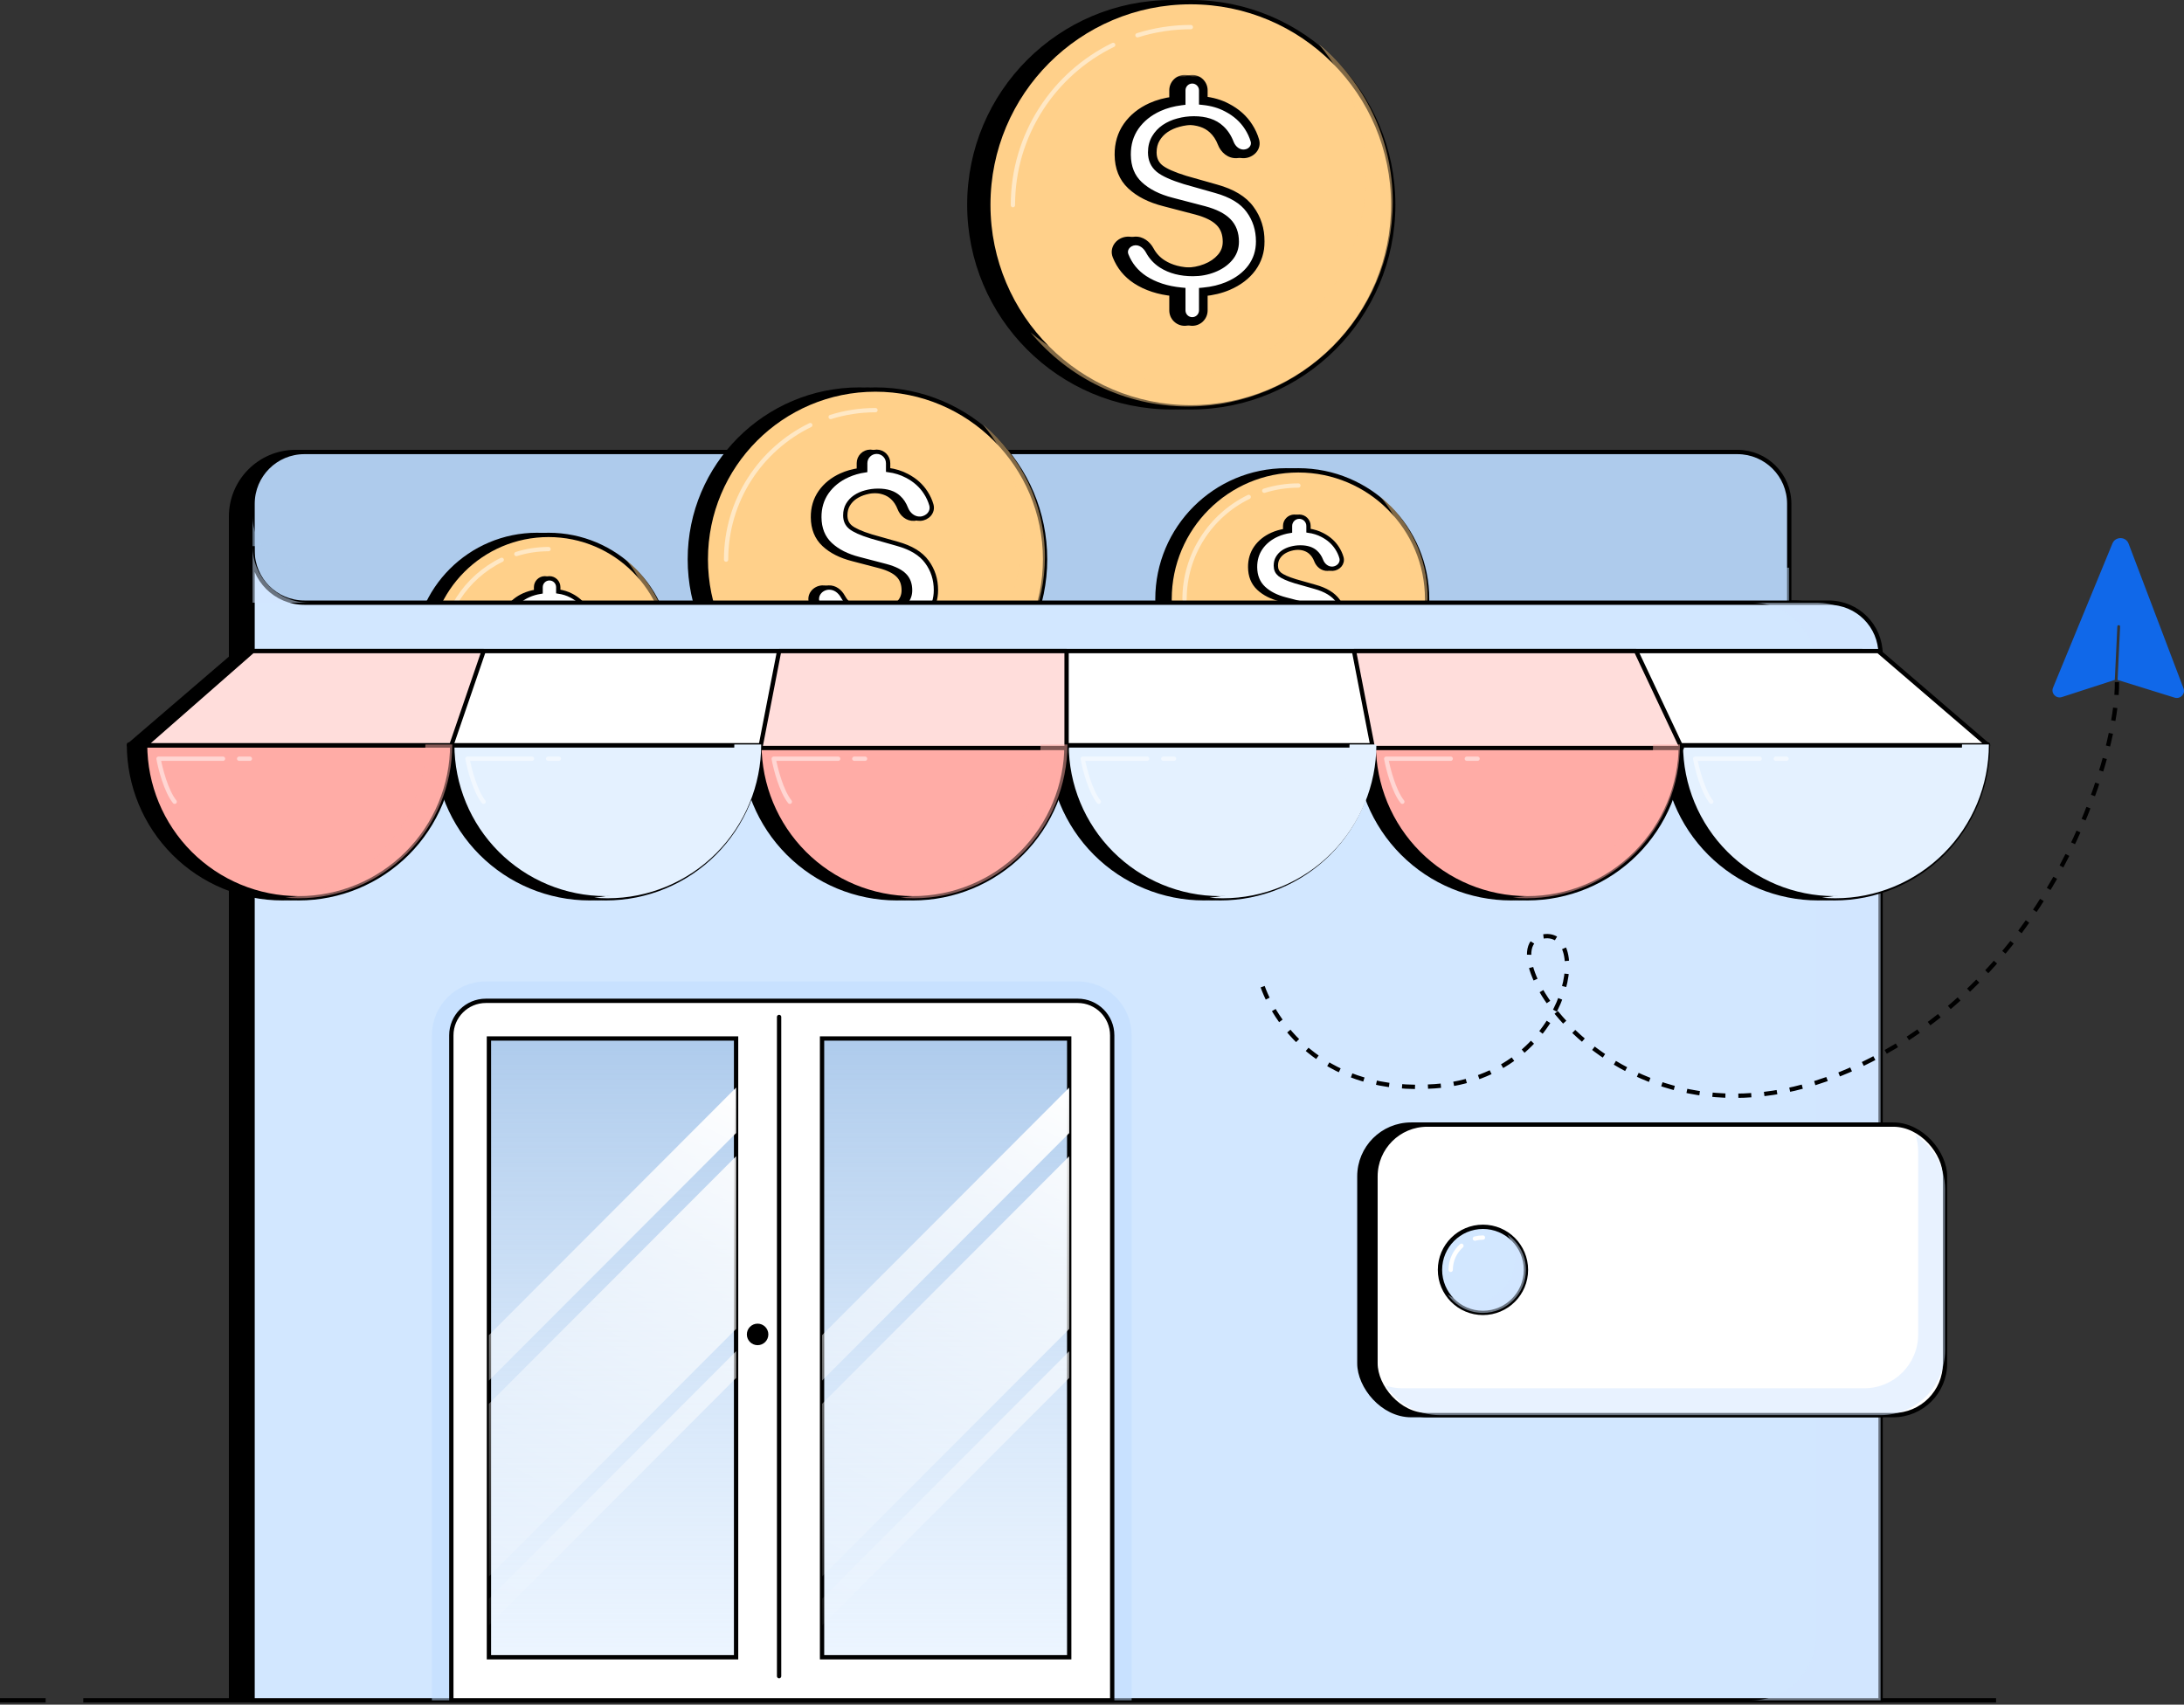 <?xml version="1.0" encoding="UTF-8"?>
<svg xmlns="http://www.w3.org/2000/svg" width="506" height="395" viewBox="0 0 506 395" fill="none">
  <rect x="0" y="0" width="506" height="395" fill="#333333" stroke="none"/>
  <path d="M409.553 119.7V139.649H415.777C424.027 139.649 430.715 146.348 430.715 154.611V379.037C430.715 387.3 424.027 393.999 415.777 393.999H68.466C60.216 393.999 53.528 393.999 53.528 393.999V119.7C53.528 111.437 60.216 104.738 68.466 104.738H394.614C402.865 104.738 409.553 111.437 409.553 119.7Z" fill="black"></path>
  <path d="M415.777 393.999C424.027 393.999 430.715 387.3 430.715 379.037V154.611C430.715 146.348 424.027 139.649 415.777 139.649H409.553V119.7C409.553 111.437 402.865 104.738 394.614 104.738H68.466C60.216 104.738 53.528 111.437 53.528 119.7V393.999M415.777 393.999H68.466C60.216 393.999 53.528 393.999 53.528 393.999M415.777 393.999H462.458M53.528 393.999H19.295M10.581 393.999H0" stroke="black"></path>
  <path d="M58.516 357.84V357.45C58.516 350.823 63.888 345.45 70.516 345.45H402.54C409.167 345.45 414.54 340.078 414.54 333.45V116.737C414.54 110.109 409.167 104.737 402.54 104.737H70.516C63.888 104.737 58.516 110.109 58.516 116.737V357.84Z" fill="#AECBEC" stroke="black"></path>
  <g style="mix-blend-mode:multiply" opacity="0.5">
    <path fill-rule="evenodd" clip-rule="evenodd" d="M70.5 345.452C63.873 345.452 58.5 350.825 58.5 357.452V119.547C58.5 126.174 63.873 131.547 70.5 131.547H414.524V333.452C414.524 340.08 409.152 345.452 402.524 345.452H70.5Z" fill="#AECBEC"></path>
  </g>
  <path d="M238.428 129.598C238.428 151.321 220.832 168.931 199.126 168.931C177.421 168.931 159.824 151.321 159.824 129.598C159.824 107.875 177.421 90.266 199.126 90.266C220.832 90.266 238.428 107.875 238.428 129.598Z" fill="black" stroke="black"></path>
  <path d="M242.127 129.598C242.127 151.321 224.531 168.931 202.825 168.931C181.12 168.931 163.523 151.321 163.523 129.598C163.523 107.875 181.12 90.266 202.825 90.266C224.531 90.266 242.127 107.875 242.127 129.598Z" fill="#FFD08A" stroke="black"></path>
  <g style="mix-blend-mode:multiply">
    <path d="M197.112 163.66C219.094 163.66 236.914 145.826 236.914 123.827C236.914 114.164 233.476 105.304 227.756 98.406C236.518 105.713 242.094 116.716 242.094 129.022C242.094 151.021 224.274 168.854 202.292 168.854C189.966 168.854 178.949 163.247 171.648 154.443C178.55 160.198 187.427 163.66 197.112 163.66Z" fill="#FFD08A" fill-opacity="0.5"></path>
  </g>
  <path d="M168.223 129.676C168.223 115.966 176.182 104.116 187.729 98.503M202.833 95.039C199.216 95.039 195.728 95.594 192.45 96.625" stroke="white" stroke-opacity="0.5" stroke-linecap="round" stroke-linejoin="round"></path>
  <path d="M194.916 110.14L194.915 110.141C192.878 111.064 191.26 112.36 190.079 114.036L190.079 114.036L190.077 114.039C188.905 115.726 188.333 117.676 188.35 119.87C188.368 122.47 189.208 124.59 190.901 126.176C192.556 127.726 194.779 128.841 197.54 129.545C197.54 129.545 197.541 129.545 197.541 129.545L203.806 131.181C203.806 131.181 203.807 131.181 203.807 131.181C205.832 131.725 207.236 132.449 208.087 133.315L208.087 133.315L208.09 133.319C208.936 134.165 209.379 135.306 209.379 136.794C209.379 137.867 209.035 138.782 208.346 139.561L208.342 139.565C207.647 140.368 206.72 141.005 205.541 141.467L205.539 141.468C204.376 141.93 203.121 142.163 201.77 142.163C199.492 142.163 197.609 141.668 196.095 140.705C195.118 140.084 194.355 139.264 193.802 138.238C193.164 137.056 191.953 136.056 190.474 136.148C189.581 136.203 188.788 136.642 188.298 137.292C187.802 137.949 187.616 138.826 187.963 139.702C188.768 141.739 190.101 143.372 191.95 144.592L191.953 144.594C193.93 145.878 196.278 146.671 198.981 146.986V150.154C198.981 151.62 200.168 152.81 201.635 152.81C203.101 152.81 204.288 151.62 204.288 150.154V147.006C205.934 146.816 207.444 146.43 208.816 145.844L208.818 145.843C210.866 144.958 212.478 143.74 213.63 142.179L213.632 142.177C214.789 140.593 215.365 138.776 215.365 136.744C215.365 134.277 214.672 132.089 213.279 130.202C211.88 128.265 209.563 126.883 206.413 126.01C206.412 126.01 206.412 126.009 206.411 126.009L200.375 124.299C197.988 123.564 196.409 122.84 195.566 122.151C194.768 121.483 194.362 120.588 194.362 119.413C194.362 118.464 194.571 117.656 194.973 116.97C195.388 116.263 195.941 115.671 196.637 115.191C197.359 114.704 198.171 114.341 199.076 114.102L199.076 114.102L199.082 114.101C200.011 113.845 200.974 113.716 201.971 113.716C204.087 113.716 205.654 114.256 206.743 115.27L206.743 115.27L206.748 115.274C207.456 115.915 208.019 116.758 208.428 117.819C208.944 119.161 210.194 120.278 211.752 120.195C213.358 120.11 214.801 118.691 214.3 116.969C214.017 115.993 213.589 115.064 213.02 114.181C211.978 112.538 210.507 111.231 208.626 110.254C207.338 109.569 205.89 109.122 204.288 108.908V107.336C204.288 105.87 203.101 104.68 201.635 104.68C200.168 104.68 198.981 105.87 198.981 107.336V108.974C197.518 109.192 196.162 109.58 194.916 110.14Z" fill="black" stroke="black"></path>
  <path d="M196.393 110.14L196.391 110.141C194.355 111.064 192.737 112.36 191.555 114.036L191.555 114.036L191.553 114.039C190.381 115.726 189.81 117.676 189.827 119.87C189.845 122.47 190.684 124.59 192.378 126.176C194.032 127.726 196.255 128.841 199.016 129.545C199.017 129.545 199.017 129.545 199.018 129.545L205.282 131.181C205.283 131.181 205.283 131.181 205.284 131.181C207.308 131.725 208.712 132.449 209.563 133.315L209.563 133.315L209.566 133.319C210.413 134.165 210.855 135.306 210.855 136.794C210.855 137.867 210.512 138.782 209.822 139.561L209.819 139.565C209.124 140.368 208.196 141.005 207.018 141.467L207.015 141.468C205.853 141.93 204.598 142.163 203.246 142.163C200.969 142.163 199.086 141.668 197.571 140.705C196.594 140.084 195.832 139.264 195.278 138.238C194.641 137.056 193.43 136.056 191.95 136.148C191.058 136.203 190.265 136.642 189.774 137.292C189.279 137.949 189.093 138.826 189.439 139.702C190.245 141.739 191.578 143.372 193.426 144.592L193.429 144.594C195.407 145.878 197.754 146.671 200.458 146.986V150.154C200.458 151.62 201.645 152.81 203.111 152.81C204.577 152.81 205.764 151.62 205.764 150.154V147.006C207.41 146.816 208.921 146.43 210.293 145.844L210.295 145.843C212.342 144.958 213.955 143.74 215.107 142.179L215.109 142.177C216.265 140.593 216.842 138.776 216.842 136.744C216.842 134.277 216.149 132.089 214.756 130.202C213.357 128.265 211.04 126.883 207.889 126.01C207.889 126.01 207.888 126.009 207.888 126.009L201.852 124.299C199.464 123.564 197.885 122.84 197.042 122.151C196.245 121.483 195.839 120.588 195.839 119.413C195.839 118.464 196.048 117.656 196.45 116.97C196.865 116.263 197.418 115.671 198.113 115.191C198.836 114.704 199.648 114.341 200.553 114.102L200.553 114.102L200.559 114.101C201.488 113.845 202.45 113.716 203.448 113.716C205.564 113.716 207.13 114.256 208.219 115.27L208.219 115.27L208.225 115.274C208.933 115.915 209.496 116.758 209.904 117.819C210.421 119.161 211.671 120.278 213.228 120.195C214.835 120.11 216.278 118.691 215.777 116.969C215.493 115.993 215.066 115.064 214.496 114.181C213.454 112.538 211.984 111.231 210.102 110.254C208.815 109.569 207.367 109.122 205.764 108.908V107.336C205.764 105.87 204.577 104.68 203.111 104.68C201.645 104.68 200.458 105.87 200.458 107.336V108.974C198.995 109.192 197.639 109.58 196.393 110.14Z" fill="white" stroke="black"></path>
  <path d="M152.518 152.06C152.518 167.586 139.942 180.172 124.429 180.172C108.916 180.172 96.34 167.586 96.34 152.06C96.34 136.535 108.916 123.949 124.429 123.949C139.942 123.949 152.518 136.535 152.518 152.06Z" fill="black" stroke="black"></path>
  <path d="M155.179 152.06C155.179 167.586 142.602 180.172 127.089 180.172C111.576 180.172 99 167.586 99 152.06C99 136.535 111.576 123.949 127.089 123.949C142.602 123.949 155.179 136.535 155.179 152.06Z" fill="#FFD08A" stroke="black"></path>
  <g style="mix-blend-mode:multiply">
    <path d="M122.99 176.527C138.779 176.527 151.579 163.717 151.579 147.916C151.579 140.975 149.109 134.611 145.001 129.656C151.294 134.905 155.3 142.808 155.3 151.647C155.3 167.449 142.5 180.258 126.71 180.258C117.857 180.258 109.943 176.231 104.699 169.907C109.656 174.04 116.033 176.527 122.99 176.527Z" fill="#FFD08A" fill-opacity="0.5"></path>
  </g>
  <path d="M102.23 152.118C102.23 142.27 107.948 133.758 116.241 129.726M127.091 127.238C124.492 127.238 121.987 127.637 119.633 128.377" stroke="white" stroke-opacity="0.5" stroke-linecap="round" stroke-linejoin="round"></path>
  <path d="M121.582 143.048C121.869 142.559 122.251 142.148 122.734 141.815C123.239 141.475 123.808 141.22 124.443 141.053L124.443 141.053L124.449 141.052C125.104 140.871 125.783 140.78 126.487 140.78C127.983 140.78 129.07 141.162 129.818 141.858L129.818 141.858L129.823 141.863C130.314 142.306 130.706 142.892 130.993 143.637C131.379 144.64 132.323 145.498 133.52 145.434C134.737 145.369 135.87 144.285 135.478 142.937C135.27 142.222 134.957 141.542 134.542 140.897C133.778 139.695 132.703 138.74 131.332 138.028C130.424 137.545 129.409 137.225 128.292 137.064V136.057C128.292 134.926 127.376 134.008 126.245 134.008C125.114 134.008 124.198 134.926 124.198 136.057V137.112C123.181 137.274 122.235 137.55 121.362 137.942L121.36 137.943C119.877 138.615 118.694 139.562 117.829 140.788L117.829 140.788L117.827 140.791C116.968 142.029 116.55 143.458 116.562 145.061C116.575 146.96 117.19 148.523 118.439 149.692C119.649 150.825 121.269 151.636 123.269 152.145C123.269 152.145 123.27 152.146 123.27 152.146L127.768 153.32C127.769 153.32 127.769 153.321 127.77 153.321C129.212 153.708 130.193 154.22 130.779 154.816L130.782 154.819C131.359 155.396 131.667 156.177 131.667 157.216C131.667 157.953 131.432 158.577 130.96 159.11L130.96 159.11L130.956 159.114C130.475 159.671 129.828 160.117 129 160.442L128.997 160.443C128.18 160.767 127.296 160.932 126.342 160.932C124.727 160.932 123.402 160.58 122.341 159.906C121.66 159.473 121.129 158.902 120.743 158.186C120.269 157.308 119.355 156.541 118.22 156.611C117.538 156.653 116.93 156.989 116.553 157.489C116.17 157.996 116.025 158.678 116.294 159.357C116.883 160.847 117.859 162.043 119.211 162.935L119.214 162.937C120.625 163.853 122.291 164.424 124.198 164.662V166.812C124.198 167.943 125.114 168.861 126.245 168.861C127.376 168.861 128.292 167.943 128.292 166.812V164.676C129.438 164.533 130.494 164.258 131.459 163.846L131.461 163.845C132.95 163.201 134.13 162.312 134.975 161.168L134.976 161.166C135.826 160.003 136.248 158.668 136.248 157.18C136.248 155.38 135.742 153.779 134.723 152.398C133.693 150.972 131.995 149.967 129.715 149.334C129.715 149.334 129.714 149.334 129.714 149.334L125.38 148.106C123.67 147.579 122.559 147.066 121.976 146.59C121.438 146.139 121.162 145.538 121.162 144.731C121.162 144.071 121.307 143.516 121.582 143.048Z" fill="black" stroke="black"></path>
  <path d="M122.632 143.048C122.92 142.559 123.302 142.148 123.785 141.815C124.29 141.475 124.858 141.22 125.494 141.053L125.494 141.053L125.5 141.052C126.155 140.871 126.833 140.78 127.538 140.78C129.034 140.78 130.12 141.162 130.869 141.858L130.869 141.858L130.874 141.863C131.364 142.306 131.757 142.892 132.044 143.637C132.43 144.64 133.374 145.498 134.57 145.434C135.788 145.369 136.921 144.285 136.529 142.937C136.321 142.222 136.008 141.542 135.592 140.897C134.829 139.695 133.754 138.74 132.383 138.028C131.475 137.545 130.459 137.225 129.342 137.064V136.057C129.342 134.926 128.427 134.008 127.296 134.008C126.165 134.008 125.249 134.926 125.249 136.057V137.112C124.232 137.274 123.286 137.55 122.412 137.942L122.411 137.943C120.928 138.615 119.745 139.562 118.88 140.788L118.88 140.788L118.878 140.791C118.019 142.029 117.6 143.458 117.613 145.061C117.626 146.96 118.241 148.523 119.49 149.692C120.7 150.825 122.32 151.636 124.319 152.145C124.32 152.145 124.32 152.146 124.321 152.146L128.819 153.32C128.819 153.32 128.82 153.321 128.821 153.321C130.263 153.708 131.244 154.22 131.83 154.816L131.833 154.819C132.41 155.396 132.717 156.177 132.717 157.216C132.717 157.953 132.483 158.577 132.011 159.11L132.011 159.11L132.007 159.114C131.525 159.671 130.879 160.117 130.05 160.442L130.048 160.443C129.231 160.767 128.347 160.932 127.393 160.932C125.778 160.932 124.453 160.58 123.392 159.906C122.711 159.473 122.18 158.902 121.794 158.186C121.32 157.308 120.406 156.541 119.27 156.611C118.589 156.653 117.981 156.989 117.604 157.489C117.221 157.996 117.076 158.678 117.345 159.357C117.934 160.847 118.91 162.043 120.262 162.935L120.265 162.937C121.676 163.853 123.342 164.424 125.249 164.662V166.812C125.249 167.943 126.165 168.861 127.296 168.861C128.427 168.861 129.342 167.943 129.342 166.812V164.676C130.488 164.533 131.545 164.258 132.51 163.846L132.511 163.845C134.001 163.201 135.181 162.312 136.026 161.168L136.027 161.166C136.876 160.003 137.299 158.668 137.299 157.18C137.299 155.38 136.793 153.779 135.774 152.398C134.743 150.972 133.046 149.967 130.766 149.334C130.765 149.334 130.765 149.334 130.764 149.334L126.431 148.106C124.72 147.579 123.609 147.066 123.026 146.59C122.489 146.139 122.213 145.538 122.213 144.731C122.213 144.071 122.358 143.516 122.632 143.048Z" fill="white" stroke="black"></path>
  <path d="M318.394 47.444C318.394 73.371 297.392 94.388 271.486 94.388C245.58 94.388 224.578 73.371 224.578 47.444C224.578 21.517 245.58 0.5 271.486 0.5C297.392 0.5 318.394 21.517 318.394 47.444Z" fill="black" stroke="black"></path>
  <path d="M322.792 47.444C322.792 73.371 301.791 94.388 275.884 94.388C249.978 94.388 228.977 73.371 228.977 47.444C228.977 21.517 249.978 0.5 275.884 0.5C301.791 0.5 322.792 21.517 322.792 47.444Z" fill="#FFD08A" stroke="black"></path>
  <g style="mix-blend-mode:multiply">
    <path d="M269.099 88.004C295.282 88.004 316.507 66.763 316.507 40.56C316.507 29.05 312.411 18.497 305.599 10.281C316.035 18.984 322.677 32.089 322.677 46.747C322.677 72.95 301.452 94.191 275.269 94.191C260.588 94.191 247.465 87.513 238.77 77.026C246.989 83.88 257.563 88.004 269.099 88.004Z" fill="#FFD08A" fill-opacity="0.5"></path>
  </g>
  <path d="M234.676 47.537C234.676 31.207 244.156 17.093 257.909 10.407M275.9 6.281C271.591 6.281 267.437 6.943 263.533 8.17" stroke="white" stroke-opacity="0.5" stroke-linecap="round" stroke-linejoin="round"></path>
  <mask id="path-21-outside-1_4727_4552" maskUnits="userSpaceOnUse" x="256.57" y="17.359" width="35" height="59" fill="black">
    <rect fill="white" x="256.57" y="17.359" width="35" height="59"></rect>
    <path d="M277.035 20.928C277.035 19.509 275.887 18.359 274.471 18.359C273.054 18.359 271.906 19.509 271.906 20.928V23.398C270.015 23.634 268.284 24.105 266.713 24.811C264.373 25.871 262.533 27.351 261.193 29.251C259.874 31.152 259.224 33.352 259.244 35.852C259.264 38.813 260.213 41.173 262.093 42.933C263.973 44.693 266.523 45.984 269.742 46.804L277.211 48.754C279.671 49.414 281.461 50.314 282.581 51.454C283.72 52.594 284.29 54.115 284.29 56.015C284.29 57.435 283.83 58.665 282.911 59.705C282.011 60.746 280.821 61.556 279.341 62.136C277.881 62.716 276.311 63.006 274.632 63.006C271.832 63.006 269.472 62.396 267.553 61.176C266.303 60.381 265.324 59.329 264.617 58.017C263.925 56.735 262.666 55.75 261.214 55.84C259.429 55.95 258.082 57.595 258.74 59.26C259.654 61.57 261.162 63.419 263.263 64.806C265.655 66.359 268.536 67.296 271.906 67.619V71.928C271.906 73.346 273.054 74.496 274.471 74.496C275.887 74.496 277.035 73.346 277.035 71.928V67.641C279.153 67.446 281.072 66.981 282.791 66.246C285.15 65.226 286.98 63.836 288.28 62.076C289.58 60.295 290.23 58.255 290.23 55.955C290.23 53.135 289.44 50.654 287.86 48.514C286.3 46.354 283.68 44.763 280.001 43.743L272.802 41.703C269.942 40.823 267.962 39.933 266.863 39.033C265.763 38.113 265.213 36.872 265.213 35.312C265.213 34.092 265.483 33.022 266.023 32.102C266.563 31.182 267.283 30.412 268.182 29.791C269.102 29.171 270.132 28.711 271.272 28.411C272.432 28.091 273.632 27.931 274.872 27.931C277.491 27.931 279.521 28.601 280.961 29.942C281.884 30.776 282.603 31.862 283.118 33.2C283.668 34.63 284.962 35.731 286.49 35.65C288.132 35.562 289.445 34.15 288.985 32.568C288.664 31.463 288.179 30.407 287.53 29.401C286.35 27.541 284.68 26.051 282.521 24.931C280.921 24.079 279.093 23.545 277.035 23.33V20.928Z"></path>
  </mask>
  <path d="M277.035 20.928C277.035 19.509 275.887 18.359 274.471 18.359C273.054 18.359 271.906 19.509 271.906 20.928V23.398C270.015 23.634 268.284 24.105 266.713 24.811C264.373 25.871 262.533 27.351 261.193 29.251C259.874 31.152 259.224 33.352 259.244 35.852C259.264 38.813 260.213 41.173 262.093 42.933C263.973 44.693 266.523 45.984 269.742 46.804L277.211 48.754C279.671 49.414 281.461 50.314 282.581 51.454C283.72 52.594 284.29 54.115 284.29 56.015C284.29 57.435 283.83 58.665 282.911 59.705C282.011 60.746 280.821 61.556 279.341 62.136C277.881 62.716 276.311 63.006 274.632 63.006C271.832 63.006 269.472 62.396 267.553 61.176C266.303 60.381 265.324 59.329 264.617 58.017C263.925 56.735 262.666 55.75 261.214 55.84C259.429 55.95 258.082 57.595 258.74 59.26C259.654 61.57 261.162 63.419 263.263 64.806C265.655 66.359 268.536 67.296 271.906 67.619V71.928C271.906 73.346 273.054 74.496 274.471 74.496C275.887 74.496 277.035 73.346 277.035 71.928V67.641C279.153 67.446 281.072 66.981 282.791 66.246C285.15 65.226 286.98 63.836 288.28 62.076C289.58 60.295 290.23 58.255 290.23 55.955C290.23 53.135 289.44 50.654 287.86 48.514C286.3 46.354 283.68 44.763 280.001 43.743L272.802 41.703C269.942 40.823 267.962 39.933 266.863 39.033C265.763 38.113 265.213 36.872 265.213 35.312C265.213 34.092 265.483 33.022 266.023 32.102C266.563 31.182 267.283 30.412 268.182 29.791C269.102 29.171 270.132 28.711 271.272 28.411C272.432 28.091 273.632 27.931 274.872 27.931C277.491 27.931 279.521 28.601 280.961 29.942C281.884 30.776 282.603 31.862 283.118 33.2C283.668 34.63 284.962 35.731 286.49 35.65C288.132 35.562 289.445 34.15 288.985 32.568C288.664 31.463 288.179 30.407 287.53 29.401C286.35 27.541 284.68 26.051 282.521 24.931C280.921 24.079 279.093 23.545 277.035 23.33V20.928Z" fill="black"></path>
  <path d="M271.906 23.398L272.03 24.39L272.906 24.281V23.398H271.906ZM266.713 24.811L266.303 23.899L266.3 23.9L266.713 24.811ZM261.193 29.251L260.376 28.675L260.372 28.681L261.193 29.251ZM259.244 35.852L260.244 35.846L260.244 35.844L259.244 35.852ZM269.742 46.804L269.995 45.836L269.989 45.835L269.742 46.804ZM277.211 48.754L277.47 47.788L277.464 47.786L277.211 48.754ZM282.581 51.454L281.867 52.155L281.873 52.161L282.581 51.454ZM282.911 59.705L282.161 59.043L282.154 59.051L282.911 59.705ZM279.341 62.136L278.976 61.205L278.972 61.206L279.341 62.136ZM267.553 61.176L268.089 60.332L267.553 61.176ZM263.263 64.806L262.712 65.641L262.719 65.645L263.263 64.806ZM271.906 67.619H272.906V66.711L272.001 66.624L271.906 67.619ZM277.035 67.641L276.944 66.645L276.035 66.729V67.641H277.035ZM282.791 66.246L283.184 67.166L283.187 67.164L282.791 66.246ZM288.28 62.076L289.084 62.67L289.087 62.665L288.28 62.076ZM287.86 48.514L287.049 49.099L287.055 49.108L287.86 48.514ZM280.001 43.743L279.728 44.705L279.734 44.707L280.001 43.743ZM272.802 41.703L272.508 42.659L272.518 42.662L272.529 42.665L272.802 41.703ZM266.863 39.033L266.221 39.8L266.229 39.807L266.863 39.033ZM266.023 32.102L266.885 32.608L266.885 32.608L266.023 32.102ZM268.182 29.791L267.623 28.962L267.615 28.968L268.182 29.791ZM271.272 28.411L271.527 29.378L271.538 29.375L271.272 28.411ZM280.961 29.942L280.279 30.674L280.285 30.678L280.29 30.683L280.961 29.942ZM287.53 29.401L286.685 29.937L286.69 29.943L287.53 29.401ZM282.521 24.931L282.05 25.813L282.06 25.819L282.521 24.931ZM277.035 23.33H276.035V24.23L276.931 24.324L277.035 23.33ZM286.49 35.65L286.437 34.651L286.49 35.65ZM288.985 32.568L288.025 32.847L288.985 32.568ZM283.118 33.2L282.185 33.56L282.185 33.56L283.118 33.2ZM261.214 55.84L261.152 54.841L261.214 55.84ZM258.74 59.26L257.81 59.628L258.74 59.26ZM264.617 58.017L265.497 57.542L264.617 58.017ZM272.906 23.398V20.928H270.906V23.398H272.906ZM267.122 25.723C268.594 25.062 270.227 24.615 272.03 24.39L271.782 22.406C269.803 22.653 267.974 23.148 266.303 23.899L267.122 25.723ZM262.011 29.828C263.237 28.088 264.93 26.716 267.125 25.722L266.3 23.9C263.815 25.026 261.829 26.614 260.376 28.675L262.011 29.828ZM260.244 35.844C260.225 33.533 260.822 31.538 262.015 29.822L260.372 28.681C258.925 30.765 258.222 33.171 258.244 35.86L260.244 35.844ZM262.777 42.203C261.128 40.659 260.262 38.577 260.244 35.846L258.244 35.859C258.265 39.049 259.299 41.687 261.41 43.663L262.777 42.203ZM269.989 45.835C266.887 45.044 264.503 43.82 262.777 42.203L261.41 43.663C263.443 45.567 266.159 46.923 269.495 47.773L269.989 45.835ZM277.464 47.786L269.995 45.836L269.49 47.771L276.959 49.721L277.464 47.786ZM283.294 50.754C281.996 49.432 280.01 48.47 277.47 47.788L276.952 49.72C279.332 50.358 280.926 51.197 281.867 52.155L283.294 50.754ZM285.29 56.015C285.29 53.901 284.648 52.108 283.288 50.747L281.873 52.161C282.793 53.081 283.29 54.329 283.29 56.015H285.29ZM283.66 60.368C284.745 59.14 285.29 57.673 285.29 56.015H283.29C283.29 57.197 282.916 58.19 282.161 59.043L283.66 60.368ZM279.706 63.067C281.313 62.437 282.645 61.54 283.667 60.36L282.154 59.051C281.376 59.951 280.328 60.675 278.976 61.205L279.706 63.067ZM274.632 64.006C276.429 64.006 278.125 63.695 279.71 63.065L278.972 61.206C277.637 61.737 276.194 62.006 274.632 62.006V64.006ZM267.016 62.02C269.13 63.363 271.686 64.006 274.632 64.006V62.006C271.978 62.006 269.815 61.429 268.089 60.332L267.016 62.02ZM263.737 58.492C264.525 59.953 265.621 61.133 267.016 62.02L268.089 60.332C266.984 59.63 266.124 58.704 265.497 57.542L263.737 58.492ZM263.814 63.972C261.881 62.696 260.507 61.009 259.67 58.892L257.81 59.628C258.801 62.132 260.442 64.142 262.712 65.641L263.814 63.972ZM272.001 66.624C268.761 66.314 266.041 65.417 263.808 63.967L262.719 65.645C265.268 67.3 268.31 68.279 271.811 68.615L272.001 66.624ZM270.906 67.619V71.928H272.906V67.619H270.906ZM278.035 71.928V67.641H276.035V71.928H278.035ZM282.397 65.327C280.787 66.015 278.972 66.458 276.944 66.645L277.127 68.637C279.335 68.433 281.357 67.947 283.184 67.166L282.397 65.327ZM287.475 61.482C286.297 63.077 284.62 64.366 282.394 65.328L283.187 67.164C285.681 66.086 287.662 64.595 289.084 62.67L287.475 61.482ZM289.23 55.955C289.23 58.053 288.641 59.885 287.472 61.486L289.087 62.665C290.518 60.706 291.23 58.457 291.23 55.955H289.23ZM287.055 49.108C288.5 51.065 289.23 53.335 289.23 55.955H291.23C291.23 52.934 290.379 50.243 288.664 47.92L287.055 49.108ZM279.734 44.707C283.287 45.692 285.669 47.188 287.049 49.099L288.671 47.929C286.931 45.519 284.074 43.835 280.268 42.78L279.734 44.707ZM272.529 42.665L279.728 44.705L280.274 42.781L273.074 40.741L272.529 42.665ZM266.229 39.807C267.49 40.838 269.631 41.773 272.508 42.659L273.096 40.747C270.254 39.873 268.435 39.028 267.496 38.259L266.229 39.807ZM264.213 35.312C264.213 37.139 264.872 38.671 266.221 39.8L267.504 38.266C266.653 37.554 266.213 36.606 266.213 35.312H264.213ZM265.16 31.596C264.518 32.69 264.213 33.94 264.213 35.312H266.213C266.213 34.244 266.448 33.353 266.885 32.608L265.16 31.596ZM267.615 28.968C266.598 29.669 265.776 30.546 265.16 31.596L266.885 32.608C267.349 31.817 267.967 31.154 268.75 30.615L267.615 28.968ZM271.017 27.444C269.776 27.771 268.642 28.276 267.623 28.962L268.741 30.621C269.563 30.067 270.488 29.652 271.527 29.378L271.017 27.444ZM274.872 26.931C273.545 26.931 272.255 27.103 271.006 27.447L271.538 29.375C272.609 29.08 273.719 28.931 274.872 28.931V26.931ZM281.642 29.209C279.963 27.646 277.658 26.931 274.872 26.931V28.931C277.324 28.931 279.079 29.556 280.279 30.674L281.642 29.209ZM284.051 32.841C283.488 31.379 282.687 30.154 281.632 29.2L280.29 30.683C281.08 31.398 281.717 32.346 282.185 33.56L284.051 32.841ZM286.69 29.943C287.288 30.871 287.731 31.838 288.025 32.847L289.945 32.288C289.596 31.087 289.069 29.943 288.37 28.859L286.69 29.943ZM282.06 25.819C284.08 26.866 285.61 28.241 286.685 29.937L288.374 28.866C287.09 26.841 285.281 25.236 282.981 24.043L282.06 25.819ZM276.931 24.324C278.879 24.528 280.58 25.03 282.05 25.813L282.991 24.048C281.263 23.128 279.307 22.562 277.139 22.335L276.931 24.324ZM276.035 20.928V23.33H278.035V20.928H276.035ZM286.543 36.648C288.64 36.537 290.635 34.659 289.945 32.288L288.025 32.847C288.255 33.64 287.625 34.588 286.437 34.651L286.543 36.648ZM282.185 33.56C282.844 35.271 284.465 36.759 286.543 36.648L286.437 34.651C285.459 34.703 284.493 33.988 284.051 32.841L282.185 33.56ZM274.471 75.496C276.441 75.496 278.035 73.897 278.035 71.928H276.035C276.035 72.796 275.333 73.496 274.471 73.496V75.496ZM270.906 71.928C270.906 73.897 272.5 75.496 274.471 75.496V73.496C273.608 73.496 272.906 72.796 272.906 71.928H270.906ZM261.152 54.841C259.973 54.914 258.919 55.495 258.263 56.365C257.595 57.249 257.341 58.441 257.81 59.628L259.67 58.892C259.481 58.414 259.571 57.951 259.859 57.569C260.158 57.173 260.67 56.875 261.276 56.838L261.152 54.841ZM274.471 19.359C275.333 19.359 276.035 20.06 276.035 20.928H278.035C278.035 18.959 276.441 17.359 274.471 17.359V19.359ZM265.497 57.542C264.692 56.05 263.124 54.719 261.152 54.841L261.276 56.838C262.208 56.78 263.159 57.42 263.737 58.492L265.497 57.542ZM274.471 17.359C272.5 17.359 270.906 18.959 270.906 20.928H272.906C272.906 20.06 273.608 19.359 274.471 19.359V17.359Z" fill="black" mask="url(#path-21-outside-1_4727_4552)"></path>
  <mask id="path-23-outside-2_4727_4552" maskUnits="userSpaceOnUse" x="258.324" y="17.359" width="35" height="59" fill="black">
    <rect fill="white" x="258.324" y="17.359" width="35" height="59"></rect>
    <path d="M278.789 20.928C278.789 19.509 277.641 18.359 276.225 18.359C274.808 18.359 273.66 19.509 273.66 20.928V23.398C271.769 23.634 270.038 24.105 268.467 24.811C266.127 25.871 264.287 27.351 262.947 29.251C261.627 31.152 260.978 33.352 260.998 35.852C261.018 38.813 261.967 41.173 263.847 42.933C265.727 44.693 268.277 45.984 271.496 46.804L278.965 48.754C281.425 49.414 283.215 50.314 284.334 51.454C285.474 52.594 286.044 54.115 286.044 56.015C286.044 57.435 285.584 58.665 284.664 59.705C283.765 60.746 282.575 61.556 281.095 62.136C279.635 62.716 278.065 63.006 276.385 63.006C273.586 63.006 271.226 62.396 269.306 61.176C268.057 60.381 267.078 59.329 266.371 58.017C265.679 56.735 264.42 55.75 262.968 55.84C261.183 55.95 259.835 57.595 260.494 59.26C261.408 61.57 262.916 63.419 265.017 64.806C267.409 66.359 270.29 67.296 273.66 67.619V71.928C273.66 73.346 274.808 74.496 276.225 74.496C277.641 74.496 278.789 73.346 278.789 71.928V67.641C280.907 67.446 282.826 66.981 284.544 66.246C286.904 65.226 288.734 63.836 290.034 62.076C291.334 60.295 291.983 58.255 291.983 55.955C291.983 53.135 291.194 50.654 289.614 48.514C288.054 46.354 285.434 44.763 281.755 43.743L274.556 41.703C271.696 40.823 269.716 39.933 268.617 39.033C267.517 38.113 266.967 36.872 266.967 35.312C266.967 34.092 267.237 33.022 267.777 32.102C268.317 31.182 269.036 30.412 269.936 29.791C270.856 29.171 271.886 28.711 273.026 28.411C274.186 28.091 275.386 27.931 276.625 27.931C279.245 27.931 281.275 28.601 282.715 29.942C283.637 30.776 284.356 31.862 284.872 33.2C285.422 34.63 286.716 35.731 288.244 35.65C289.886 35.562 291.199 34.15 290.739 32.568C290.418 31.463 289.932 30.407 289.284 29.401C288.104 27.541 286.434 26.051 284.274 24.931C282.675 24.079 280.847 23.545 278.789 23.33V20.928Z"></path>
  </mask>
  <path d="M278.789 20.928C278.789 19.509 277.641 18.359 276.225 18.359C274.808 18.359 273.66 19.509 273.66 20.928V23.398C271.769 23.634 270.038 24.105 268.467 24.811C266.127 25.871 264.287 27.351 262.947 29.251C261.627 31.152 260.978 33.352 260.998 35.852C261.018 38.813 261.967 41.173 263.847 42.933C265.727 44.693 268.277 45.984 271.496 46.804L278.965 48.754C281.425 49.414 283.215 50.314 284.334 51.454C285.474 52.594 286.044 54.115 286.044 56.015C286.044 57.435 285.584 58.665 284.664 59.705C283.765 60.746 282.575 61.556 281.095 62.136C279.635 62.716 278.065 63.006 276.385 63.006C273.586 63.006 271.226 62.396 269.306 61.176C268.057 60.381 267.078 59.329 266.371 58.017C265.679 56.735 264.42 55.75 262.968 55.84C261.183 55.95 259.835 57.595 260.494 59.26C261.408 61.57 262.916 63.419 265.017 64.806C267.409 66.359 270.29 67.296 273.66 67.619V71.928C273.66 73.346 274.808 74.496 276.225 74.496C277.641 74.496 278.789 73.346 278.789 71.928V67.641C280.907 67.446 282.826 66.981 284.544 66.246C286.904 65.226 288.734 63.836 290.034 62.076C291.334 60.295 291.983 58.255 291.983 55.955C291.983 53.135 291.194 50.654 289.614 48.514C288.054 46.354 285.434 44.763 281.755 43.743L274.556 41.703C271.696 40.823 269.716 39.933 268.617 39.033C267.517 38.113 266.967 36.872 266.967 35.312C266.967 34.092 267.237 33.022 267.777 32.102C268.317 31.182 269.036 30.412 269.936 29.791C270.856 29.171 271.886 28.711 273.026 28.411C274.186 28.091 275.386 27.931 276.625 27.931C279.245 27.931 281.275 28.601 282.715 29.942C283.637 30.776 284.356 31.862 284.872 33.2C285.422 34.63 286.716 35.731 288.244 35.65C289.886 35.562 291.199 34.15 290.739 32.568C290.418 31.463 289.932 30.407 289.284 29.401C288.104 27.541 286.434 26.051 284.274 24.931C282.675 24.079 280.847 23.545 278.789 23.33V20.928Z" fill="white"></path>
  <path d="M273.66 23.398L273.784 24.39L274.66 24.281V23.398H273.66ZM268.467 24.811L268.057 23.899L268.054 23.9L268.467 24.811ZM262.947 29.251L262.13 28.675L262.126 28.681L262.947 29.251ZM260.998 35.852L261.997 35.846L261.997 35.844L260.998 35.852ZM271.496 46.804L271.749 45.836L271.743 45.835L271.496 46.804ZM278.965 48.754L279.224 47.788L279.218 47.786L278.965 48.754ZM284.334 51.454L283.621 52.155L283.627 52.161L284.334 51.454ZM284.664 59.705L283.915 59.043L283.908 59.051L284.664 59.705ZM281.095 62.136L280.73 61.205L280.726 61.206L281.095 62.136ZM269.306 61.176L269.843 60.332L269.306 61.176ZM265.017 64.806L264.466 65.641L264.472 65.645L265.017 64.806ZM273.66 67.619H274.66V66.711L273.755 66.624L273.66 67.619ZM278.789 67.641L278.698 66.645L277.789 66.729V67.641H278.789ZM284.544 66.246L284.937 67.166L284.941 67.164L284.544 66.246ZM290.034 62.076L290.838 62.67L290.841 62.665L290.034 62.076ZM289.614 48.514L288.803 49.099L288.809 49.108L289.614 48.514ZM281.755 43.743L281.482 44.705L281.488 44.707L281.755 43.743ZM274.556 41.703L274.262 42.659L274.272 42.662L274.283 42.665L274.556 41.703ZM268.617 39.033L267.975 39.8L267.983 39.807L268.617 39.033ZM267.777 32.102L268.639 32.608L268.639 32.608L267.777 32.102ZM269.936 29.791L269.377 28.962L269.369 28.968L269.936 29.791ZM273.026 28.411L273.281 29.378L273.292 29.375L273.026 28.411ZM282.715 29.942L282.033 30.674L282.039 30.678L282.044 30.683L282.715 29.942ZM289.284 29.401L288.439 29.937L288.443 29.943L289.284 29.401ZM284.274 24.931L283.804 25.813L283.814 25.819L284.274 24.931ZM278.789 23.33H277.789V24.23L278.685 24.324L278.789 23.33ZM288.244 35.65L288.19 34.651L288.244 35.65ZM290.739 32.568L289.779 32.847L290.739 32.568ZM284.872 33.2L283.939 33.56L283.939 33.56L284.872 33.2ZM262.968 55.84L262.906 54.841L262.968 55.84ZM260.494 59.26L259.564 59.628L260.494 59.26ZM266.371 58.017L267.251 57.542L266.371 58.017ZM274.66 23.398V20.928H272.66V23.398H274.66ZM268.876 25.723C270.348 25.062 271.981 24.615 273.784 24.39L273.536 22.406C271.557 22.653 269.728 23.148 268.057 23.899L268.876 25.723ZM263.765 29.828C264.991 28.088 266.684 26.716 268.879 25.722L268.054 23.9C265.569 25.026 263.583 26.614 262.13 28.675L263.765 29.828ZM261.997 35.844C261.979 33.533 262.576 31.538 263.769 29.822L262.126 28.681C260.679 30.765 259.976 33.171 259.998 35.86L261.997 35.844ZM264.531 42.203C262.882 40.659 262.016 38.577 261.997 35.846L259.998 35.859C260.019 39.049 261.053 41.687 263.164 43.663L264.531 42.203ZM271.743 45.835C268.641 45.044 266.257 43.82 264.531 42.203L263.164 43.663C265.197 45.567 267.912 46.923 271.249 47.773L271.743 45.835ZM279.218 47.786L271.749 45.836L271.243 47.771L278.713 49.721L279.218 47.786ZM285.048 50.754C283.75 49.432 281.764 48.47 279.224 47.788L278.706 49.72C281.086 50.358 282.68 51.197 283.621 52.155L285.048 50.754ZM287.044 56.015C287.044 53.901 286.402 52.108 285.042 50.747L283.627 52.161C284.546 53.081 285.044 54.329 285.044 56.015H287.044ZM285.413 60.368C286.499 59.14 287.044 57.673 287.044 56.015H285.044C285.044 57.197 284.67 58.19 283.915 59.043L285.413 60.368ZM281.46 63.067C283.067 62.437 284.399 61.54 285.421 60.36L283.908 59.051C283.13 59.951 282.082 60.675 280.73 61.205L281.46 63.067ZM276.385 64.006C278.183 64.006 279.879 63.695 281.464 63.065L280.726 61.206C279.391 61.737 277.948 62.006 276.385 62.006V64.006ZM268.77 62.02C270.884 63.363 273.44 64.006 276.385 64.006V62.006C273.732 62.006 271.569 61.429 269.843 60.332L268.77 62.02ZM265.491 58.492C266.279 59.953 267.375 61.133 268.77 62.02L269.843 60.332C268.738 59.63 267.878 58.704 267.251 57.542L265.491 58.492ZM265.568 63.972C263.635 62.696 262.261 61.009 261.424 58.892L259.564 59.628C260.555 62.132 262.196 64.142 264.466 65.641L265.568 63.972ZM273.755 66.624C270.515 66.314 267.795 65.417 265.561 63.967L264.472 65.645C267.022 67.3 270.064 68.279 273.564 68.615L273.755 66.624ZM272.66 67.619V71.928H274.66V67.619H272.66ZM279.789 71.928V67.641H277.789V71.928H279.789ZM284.151 65.327C282.541 66.015 280.726 66.458 278.698 66.645L278.881 68.637C281.089 68.433 283.111 67.947 284.937 67.166L284.151 65.327ZM289.229 61.482C288.051 63.077 286.374 64.366 284.148 65.328L284.941 67.164C287.434 66.086 289.416 64.595 290.838 62.67L289.229 61.482ZM290.983 55.955C290.983 58.053 290.395 59.885 289.226 61.486L290.841 62.665C292.272 60.706 292.983 58.457 292.983 55.955H290.983ZM288.809 49.108C290.254 51.065 290.983 53.335 290.983 55.955H292.983C292.983 52.934 292.133 50.243 290.418 47.92L288.809 49.108ZM281.488 44.707C285.041 45.692 287.423 47.188 288.803 49.099L290.425 47.929C288.685 45.519 285.828 43.835 282.022 42.78L281.488 44.707ZM274.283 42.665L281.482 44.705L282.027 42.781L274.828 40.741L274.283 42.665ZM267.983 39.807C269.243 40.838 271.385 41.773 274.262 42.659L274.85 40.747C272.008 39.873 270.189 39.028 269.25 38.259L267.983 39.807ZM265.967 35.312C265.967 37.139 266.626 38.671 267.975 39.8L269.258 38.266C268.407 37.554 267.967 36.606 267.967 35.312H265.967ZM266.914 31.596C266.272 32.69 265.967 33.94 265.967 35.312H267.967C267.967 34.244 268.202 33.353 268.639 32.608L266.914 31.596ZM269.369 28.968C268.352 29.669 267.53 30.546 266.914 31.596L268.639 32.608C269.103 31.817 269.721 31.154 270.504 30.615L269.369 28.968ZM272.771 27.444C271.53 27.771 270.396 28.276 269.377 28.962L270.495 30.621C271.316 30.067 272.242 29.652 273.28 29.378L272.771 27.444ZM276.625 26.931C275.298 26.931 274.009 27.103 272.76 27.447L273.292 29.375C274.363 29.08 275.473 28.931 276.625 28.931V26.931ZM283.396 29.209C281.717 27.646 279.412 26.931 276.625 26.931V28.931C279.078 28.931 280.833 29.556 282.033 30.674L283.396 29.209ZM285.805 32.841C285.242 31.379 284.441 30.154 283.385 29.2L282.044 30.683C282.834 31.398 283.471 32.346 283.939 33.56L285.805 32.841ZM288.443 29.943C289.042 30.871 289.485 31.838 289.779 32.847L291.699 32.288C291.35 31.087 290.823 29.943 290.124 28.859L288.443 29.943ZM283.814 25.819C285.834 26.866 287.364 28.241 288.439 29.937L290.128 28.866C288.844 26.841 287.035 25.236 284.735 24.043L283.814 25.819ZM278.685 24.324C280.632 24.528 282.333 25.03 283.804 25.813L284.745 24.048C283.017 23.128 281.061 22.562 278.893 22.335L278.685 24.324ZM277.789 20.928V23.33H279.789V20.928H277.789ZM288.297 36.648C290.394 36.537 292.388 34.659 291.699 32.288L289.779 32.847C290.009 33.64 289.379 34.588 288.19 34.651L288.297 36.648ZM283.939 33.56C284.598 35.271 286.219 36.759 288.297 36.648L288.19 34.651C287.213 34.703 286.247 33.988 285.805 32.841L283.939 33.56ZM276.225 75.496C278.195 75.496 279.789 73.897 279.789 71.928H277.789C277.789 72.796 277.087 73.496 276.225 73.496V75.496ZM272.66 71.928C272.66 73.897 274.254 75.496 276.225 75.496V73.496C275.362 73.496 274.66 72.796 274.66 71.928H272.66ZM262.906 54.841C261.727 54.914 260.673 55.495 260.016 56.365C259.349 57.249 259.095 58.441 259.564 59.628L261.424 58.892C261.235 58.414 261.325 57.951 261.613 57.569C261.912 57.173 262.424 56.875 263.03 56.838L262.906 54.841ZM276.225 19.359C277.087 19.359 277.789 20.06 277.789 20.928H279.789C279.789 18.959 278.195 17.359 276.225 17.359V19.359ZM267.251 57.542C266.446 56.05 264.878 54.719 262.906 54.841L263.03 56.838C263.962 56.78 264.913 57.42 265.491 58.492L267.251 57.542ZM276.225 17.359C274.254 17.359 272.66 18.959 272.66 20.928H274.66C274.66 20.06 275.362 19.359 276.225 19.359V17.359Z" fill="black" mask="url(#path-23-outside-2_4727_4552)"></path>
  <path d="M327.831 138.847C327.831 155.338 314.473 168.706 297.996 168.706C281.518 168.706 268.16 155.338 268.16 138.847C268.16 122.356 281.518 108.988 297.996 108.988C314.473 108.988 327.831 122.356 327.831 138.847Z" fill="black" stroke="black"></path>
  <path d="M330.644 138.847C330.644 155.338 317.286 168.706 300.808 168.706C284.331 168.706 270.973 155.338 270.973 138.847C270.973 122.356 284.331 108.988 300.808 108.988C317.286 108.988 330.644 122.356 330.644 138.847Z" fill="#FFD08A" stroke="black"></path>
  <g style="mix-blend-mode:multiply">
    <path d="M296.47 164.804C313.224 164.804 326.806 151.212 326.806 134.445C326.806 127.08 324.185 120.327 319.826 115.07C326.504 120.639 330.754 129.025 330.754 138.404C330.754 155.171 317.172 168.763 300.418 168.763C291.024 168.763 282.627 164.49 277.062 157.779C282.322 162.165 289.088 164.804 296.47 164.804Z" fill="#FFD08A" fill-opacity="0.5"></path>
  </g>
  <path d="M274.441 138.907C274.441 128.458 280.508 119.426 289.308 115.148M300.82 112.508C298.063 112.508 295.405 112.931 292.907 113.716" stroke="white" stroke-opacity="0.5" stroke-linecap="round" stroke-linejoin="round"></path>
  <path d="M294.724 123.899L294.723 123.899C293.153 124.61 291.902 125.612 290.989 126.908L290.989 126.908L290.987 126.911C290.078 128.219 289.636 129.729 289.65 131.424C289.663 133.433 290.313 135.082 291.631 136.316C292.911 137.514 294.625 138.372 296.743 138.912C296.743 138.912 296.744 138.912 296.744 138.912L301.517 140.159C301.518 140.159 301.518 140.159 301.519 140.159C303.052 140.571 304.099 141.115 304.726 141.754L304.726 141.754L304.729 141.757C305.348 142.376 305.677 143.213 305.677 144.322C305.677 145.112 305.425 145.78 304.919 146.352L304.919 146.352L304.916 146.356C304.4 146.952 303.71 147.427 302.827 147.773L302.825 147.774C301.954 148.12 301.012 148.295 299.996 148.295C298.278 148.295 296.866 147.921 295.735 147.202C295.007 146.74 294.44 146.13 294.028 145.366C293.529 144.44 292.569 143.637 291.38 143.711C290.665 143.755 290.028 144.106 289.633 144.63C289.233 145.161 289.082 145.872 289.363 146.582C289.986 148.157 291.017 149.421 292.446 150.364L292.449 150.367C293.949 151.34 295.721 151.945 297.752 152.196V154.504C297.752 155.687 298.71 156.648 299.893 156.648C301.076 156.648 302.034 155.687 302.034 154.504V152.21C303.258 152.061 304.386 151.768 305.413 151.328L305.415 151.328C306.992 150.646 308.239 149.706 309.132 148.497L309.133 148.495C310.03 147.266 310.477 145.856 310.477 144.283C310.477 142.38 309.942 140.688 308.865 139.227C307.777 137.722 305.983 136.658 303.567 135.988C303.566 135.988 303.566 135.988 303.565 135.988L298.967 134.684C297.151 134.125 295.967 133.579 295.344 133.07C294.766 132.585 294.469 131.938 294.469 131.074C294.469 130.37 294.624 129.775 294.919 129.273C295.226 128.75 295.635 128.311 296.151 127.955C296.69 127.592 297.296 127.321 297.974 127.142L297.974 127.142L297.979 127.141C298.677 126.948 299.4 126.851 300.15 126.851C301.742 126.851 302.904 127.258 303.705 128.004L303.705 128.004L303.711 128.009C304.235 128.483 304.654 129.109 304.96 129.903C305.366 130.959 306.358 131.856 307.61 131.79C308.889 131.722 310.07 130.585 309.661 129.179C309.441 128.424 309.111 127.705 308.671 127.023C307.864 125.752 306.727 124.742 305.277 123.989C304.309 123.474 303.227 123.134 302.034 122.965V121.87C302.034 120.687 301.076 119.727 299.893 119.727C298.71 119.727 297.752 120.687 297.752 121.87V123.016C296.666 123.187 295.655 123.48 294.724 123.899Z" fill="black" stroke="black"></path>
  <path d="M295.849 123.899L295.848 123.899C294.278 124.61 293.027 125.612 292.114 126.908L292.114 126.908L292.112 126.911C291.203 128.219 290.761 129.729 290.775 131.424C290.788 133.433 291.438 135.082 292.756 136.316C294.036 137.514 295.75 138.372 297.868 138.912C297.868 138.912 297.869 138.912 297.869 138.912L302.642 140.159C302.643 140.159 302.643 140.159 302.644 140.159C304.177 140.571 305.224 141.115 305.851 141.754L305.851 141.754L305.854 141.757C306.473 142.376 306.802 143.213 306.802 144.322C306.802 145.112 306.55 145.78 306.044 146.352L306.044 146.352L306.041 146.356C305.525 146.952 304.835 147.427 303.952 147.773L303.95 147.774C303.079 148.12 302.137 148.295 301.121 148.295C299.403 148.295 297.991 147.921 296.86 147.202C296.132 146.74 295.565 146.13 295.153 145.366C294.654 144.44 293.694 143.637 292.505 143.711C291.79 143.755 291.153 144.106 290.758 144.63C290.358 145.161 290.207 145.872 290.488 146.582C291.111 148.157 292.142 149.421 293.571 150.364L293.574 150.367C295.074 151.34 296.846 151.945 298.877 152.196V154.504C298.877 155.687 299.835 156.648 301.018 156.648C302.201 156.648 303.159 155.687 303.159 154.504V152.21C304.383 152.061 305.511 151.768 306.538 151.328L306.54 151.328C308.117 150.646 309.364 149.706 310.257 148.497L310.258 148.495C311.155 147.266 311.602 145.856 311.602 144.283C311.602 142.38 311.067 140.688 309.99 139.227C308.902 137.722 307.108 136.658 304.692 135.988C304.691 135.988 304.691 135.988 304.69 135.988L300.092 134.684C298.276 134.125 297.092 133.579 296.469 133.07C295.891 132.585 295.594 131.938 295.594 131.074C295.594 130.37 295.749 129.775 296.044 129.273C296.351 128.75 296.76 128.311 297.276 127.955C297.815 127.592 298.421 127.321 299.099 127.142L299.099 127.142L299.104 127.141C299.802 126.948 300.525 126.851 301.275 126.851C302.867 126.851 304.029 127.258 304.83 128.004L304.83 128.004L304.836 128.009C305.36 128.483 305.779 129.109 306.085 129.903C306.491 130.959 307.483 131.856 308.735 131.79C310.014 131.722 311.195 130.585 310.786 129.179C310.566 128.424 310.236 127.705 309.796 127.023C308.989 125.752 307.852 124.742 306.402 123.989C305.434 123.474 304.352 123.134 303.159 122.965V121.87C303.159 120.687 302.201 119.727 301.018 119.727C299.835 119.727 298.877 120.687 298.877 121.87V123.016C297.791 123.187 296.78 123.48 295.849 123.899Z" fill="white" stroke="black"></path>
  <path d="M58.516 126.559V127.65C58.516 134.278 63.888 139.65 70.516 139.65H423.702C430.33 139.65 435.702 145.023 435.702 151.65V394H58.516V126.559Z" fill="#D2E7FF" stroke="black"></path>
  <g style="mix-blend-mode:multiply">
    <path d="M405.826 394H420.764C429.014 394 435.702 394 435.702 394V154.612C435.702 146.349 429.014 139.65 420.764 139.65H405.826C414.076 139.65 420.764 146.349 420.764 154.612V379.038C420.764 387.301 414.076 394 405.826 394Z" fill="#D2E7FF" fill-opacity="0.5"></path>
    <path d="M71.587 139.65C64.368 139.65 58.516 133.789 58.516 126.559V139.65H71.587Z" fill="#D2E7FF" fill-opacity="0.5"></path>
  </g>
  <g style="mix-blend-mode:multiply">
    <path d="M257.682 394V239.914C257.682 235.496 254.1 231.914 249.682 231.914H112.566C108.148 231.914 104.566 235.496 104.566 239.914V394" stroke="#BFDCFF" stroke-opacity="0.5" stroke-width="9"></path>
  </g>
  <path d="M104.566 239.914C104.566 235.496 108.148 231.914 112.566 231.914H249.682C254.1 231.914 257.682 235.496 257.682 239.914V394H104.566V239.914Z" fill="white" stroke="black"></path>
  <path d="M180.504 235.652V388.387" stroke="black" stroke-linecap="round" stroke-linejoin="round"></path>
  <ellipse cx="175.525" cy="309.212" rx="2.49" ry="2.494" fill="black"></ellipse>
  <rect x="113.277" y="240.641" width="57.263" height="143.383" fill="url(#paint0_linear_4727_4552)" stroke="black"></rect>
  <g style="mix-blend-mode:overlay">
    <path fill-rule="evenodd" clip-rule="evenodd" d="M113.277 319.909V309.377L170.54 252.023V262.555L113.277 319.909ZM113.277 365.299V325.292L170.54 267.938V307.945L113.277 365.299ZM113.277 376.658V370.467L170.54 313.113V319.304L113.277 376.658Z" fill="url(#paint1_linear_4727_4552)"></path>
  </g>
  <rect x="190.457" y="240.641" width="57.263" height="143.383" fill="url(#paint2_linear_4727_4552)" stroke="black"></rect>
  <g style="mix-blend-mode:overlay">
    <path fill-rule="evenodd" clip-rule="evenodd" d="M190.457 319.912V309.381L247.72 252.027V262.559L190.457 319.912ZM190.457 365.303V325.295L247.72 267.942V307.949L190.457 365.303ZM190.457 376.662V370.471L247.72 313.117V319.308L190.457 376.662Z" fill="url(#paint3_linear_4727_4552)"></path>
  </g>
  <path d="M29.879 172.512C29.879 181.964 33.628 191.028 40.3 197.712C46.973 204.395 56.024 208.15 65.461 208.15C74.897 208.15 83.948 204.395 90.621 197.712C97.293 191.028 101.042 181.964 101.042 172.512L29.879 172.512Z" fill="black" stroke="black" stroke-linejoin="round"></path>
  <path d="M101.043 172.512C101.043 181.964 104.792 191.028 111.465 197.712C118.137 204.395 127.188 208.15 136.625 208.15C146.062 208.15 155.112 204.395 161.785 197.712C168.458 191.028 172.206 181.964 172.206 172.512L101.043 172.512Z" fill="black" stroke="black" stroke-linejoin="round"></path>
  <path d="M172.203 172.512C172.203 181.964 175.952 191.028 182.625 197.712C189.298 204.395 198.348 208.15 207.785 208.15C217.222 208.15 226.272 204.395 232.945 197.712C239.618 191.028 243.367 181.964 243.367 172.512L172.203 172.512Z" fill="black" stroke="black" stroke-linejoin="round"></path>
  <path d="M243.363 172.512C243.363 181.964 247.112 191.028 253.785 197.712C260.458 204.395 269.508 208.15 278.945 208.15C288.382 208.15 297.432 204.395 304.105 197.712C310.778 191.028 314.527 181.964 314.527 172.512L243.363 172.512Z" fill="black" stroke="black" stroke-linejoin="round"></path>
  <path d="M314.535 172.512C314.535 181.964 318.284 191.028 324.957 197.712C331.63 204.395 340.68 208.15 350.117 208.15C359.554 208.15 368.604 204.395 375.277 197.712C381.95 191.028 385.699 181.964 385.699 172.512L314.535 172.512Z" fill="black" stroke="black" stroke-linejoin="round"></path>
  <path d="M385.691 172.512C385.691 181.964 389.44 191.028 396.113 197.712C402.786 204.395 411.836 208.15 421.273 208.15C430.71 208.15 439.76 204.395 446.433 197.712C453.106 191.028 456.855 181.964 456.855 172.512L385.691 172.512Z" fill="black" stroke="black" stroke-linejoin="round"></path>
  <path d="M33.617 172.512C33.617 181.964 37.366 191.028 44.039 197.712C50.712 204.395 59.762 208.15 69.199 208.15C78.636 208.15 87.686 204.395 94.359 197.712C101.032 191.028 104.781 181.964 104.781 172.512L33.617 172.512Z" fill="#FFACA6" stroke="black" stroke-linejoin="round"></path>
  <path d="M104.777 172.512C104.777 181.964 108.526 191.028 115.199 197.712C121.872 204.395 130.922 208.15 140.359 208.15C149.796 208.15 158.846 204.395 165.519 197.712C172.192 191.028 175.941 181.964 175.941 172.512L104.777 172.512Z" fill="#E4F1FF" stroke="black" stroke-linejoin="round"></path>
  <path d="M175.941 172.512C175.941 181.964 179.69 191.028 186.363 197.712C193.036 204.395 202.086 208.15 211.523 208.15C220.96 208.15 230.01 204.395 236.683 197.712C243.356 191.028 247.105 181.964 247.105 172.512L175.941 172.512Z" fill="#FFACA6" stroke="black" stroke-linejoin="round"></path>
  <path d="M247.109 172.512C247.109 181.964 250.858 191.028 257.531 197.712C264.204 204.395 273.254 208.15 282.691 208.15C292.128 208.15 301.178 204.395 307.851 197.712C314.524 191.028 318.273 181.964 318.273 172.512L247.109 172.512Z" fill="#E4F1FF" stroke="black" stroke-linejoin="round"></path>
  <path d="M318.27 172.512C318.27 181.964 322.018 191.028 328.691 197.712C335.364 204.395 344.414 208.15 353.851 208.15C363.288 208.15 372.338 204.395 379.011 197.712C385.684 191.028 389.433 181.964 389.433 172.512L318.27 172.512Z" fill="#FFACA6" stroke="black" stroke-linejoin="round"></path>
  <path d="M389.43 172.512C389.43 181.964 393.178 191.028 399.851 197.712C406.524 204.395 415.575 208.15 425.011 208.15C434.448 208.15 443.499 204.395 450.171 197.712C456.844 191.028 460.593 181.964 460.593 172.512L389.43 172.512Z" fill="#E4F1FF" stroke="black" stroke-linejoin="round"></path>
  <path d="M55.294 150.875H431.444L456.859 172.694H29.879L55.294 150.875Z" fill="black" stroke="black" stroke-linejoin="round"></path>
  <path d="M59.037 150.875H435.186L460.601 172.694H33.621L59.037 150.875Z" fill="white" stroke="black" stroke-linejoin="round"></path>
  <path d="M112.046 150.875L104.577 172.694H33.621L58.518 150.875H112.046Z" fill="#FFDDDB"></path>
  <path d="M180.512 150.875L176.155 173.318H247.111V150.875H180.512Z" fill="#FFDDDB"></path>
  <path d="M313.71 150.875L318.067 173.318H389.645L379.064 150.875H313.71Z" fill="#FFDDDB"></path>
  <path d="M112.046 150.875L104.577 172.694H33.621L58.518 150.875H112.046Z" stroke="black" stroke-linecap="round" stroke-linejoin="round"></path>
  <path d="M180.512 150.875L176.155 173.318H247.111V150.875H180.512Z" stroke="black" stroke-linecap="round" stroke-linejoin="round"></path>
  <path d="M313.71 150.875L318.067 173.318H389.645L379.064 150.875H313.71Z" stroke="black" stroke-linecap="round" stroke-linejoin="round"></path>
  <g style="mix-blend-mode:multiply">
    <path d="M66.086 208.013C67.117 208.104 68.155 208.15 69.198 208.15C78.635 208.15 87.685 204.395 94.358 197.712C101.031 191.028 104.78 181.964 104.78 172.512H98.555C98.555 181.964 94.807 191.028 88.134 197.712C82.198 203.656 74.382 207.284 66.086 208.013Z" fill="#FFACA6" fill-opacity="0.5"></path>
  </g>
  <path d="M57.893 175.809H55.403M40.465 185.783C38.473 183.289 37.145 178.094 36.73 175.809H51.669" stroke="white" stroke-opacity="0.5" stroke-linecap="round" stroke-linejoin="round"></path>
  <g style="mix-blend-mode:multiply">
    <path d="M208.613 208.013C209.644 208.104 210.682 208.15 211.725 208.15C221.162 208.15 230.213 204.395 236.885 197.712C243.558 191.028 247.307 181.964 247.307 172.512H241.083C241.083 181.964 237.334 191.028 230.661 197.712C224.726 203.656 216.91 207.284 208.613 208.013Z" fill="#FFACA6" fill-opacity="0.5"></path>
  </g>
  <path d="M200.42 175.809H197.93M182.992 185.783C181.001 183.289 179.673 178.094 179.258 175.809H194.196" stroke="white" stroke-opacity="0.5" stroke-linecap="round" stroke-linejoin="round"></path>
  <g style="mix-blend-mode:multiply">
    <path d="M350.523 208.013C351.554 208.104 352.593 208.15 353.636 208.15C363.072 208.15 372.123 204.395 378.796 197.712C385.468 191.028 389.217 181.964 389.217 172.512H382.993C382.993 181.964 379.244 191.028 372.571 197.712C366.636 203.656 358.82 207.284 350.523 208.013Z" fill="#FFACA6" fill-opacity="0.5"></path>
  </g>
  <path d="M342.33 175.809H339.841M324.902 185.783C322.911 183.289 321.583 178.094 321.168 175.809H336.106" stroke="white" stroke-opacity="0.5" stroke-linecap="round" stroke-linejoin="round"></path>
  <g style="mix-blend-mode:multiply">
    <path d="M137.664 208.013C138.695 208.104 139.733 208.15 140.776 208.15C150.213 208.15 159.263 204.395 165.936 197.712C172.609 191.028 176.358 181.964 176.358 172.512H170.134C170.134 181.964 166.385 191.028 159.712 197.712C153.777 203.656 145.96 207.284 137.664 208.013Z" fill="#E4F1FF"></path>
  </g>
  <path d="M129.471 175.809H126.981M112.043 185.783C110.051 183.289 108.724 178.094 108.309 175.809H123.247" stroke="white" stroke-opacity="0.5" stroke-linecap="round" stroke-linejoin="round"></path>
  <g style="mix-blend-mode:multiply">
    <path d="M280.195 208.013C281.226 208.104 282.264 208.15 283.307 208.15C292.744 208.15 301.795 204.395 308.467 197.712C315.14 191.028 318.889 181.964 318.889 172.512H312.665C312.665 181.964 308.916 191.028 302.243 197.712C296.308 203.656 288.492 207.284 280.195 208.013Z" fill="#E4F1FF"></path>
  </g>
  <path d="M272.002 175.809H269.512M254.574 185.783C252.583 183.289 251.255 178.094 250.84 175.809H265.778" stroke="white" stroke-opacity="0.5" stroke-linecap="round" stroke-linejoin="round"></path>
  <g style="mix-blend-mode:multiply">
    <path d="M422.102 208.013C423.132 208.104 424.171 208.15 425.214 208.15C434.651 208.15 443.701 204.395 450.374 197.712C457.047 191.028 460.795 181.964 460.795 172.512H454.571C454.571 181.964 450.822 191.028 444.15 197.712C438.214 203.656 430.398 207.284 422.102 208.013Z" fill="#E4F1FF"></path>
  </g>
  <path d="M413.908 175.809H411.419M396.481 185.783C394.489 183.289 393.161 178.094 392.746 175.809H407.684" stroke="white" stroke-opacity="0.5" stroke-linecap="round" stroke-linejoin="round"></path>
  <rect x="314.945" y="260.59" width="131.953" height="67.328" rx="12" fill="black" stroke="black"></rect>
  <rect x="318.68" y="260.59" width="131.953" height="67.328" rx="12" fill="white" stroke="black"></rect>
  <path d="M362.253 264.328H334.866C327.991 264.328 322.418 269.91 322.418 276.796V294.252M370.344 264.328H374.701" stroke="white" stroke-opacity="0.5" stroke-linecap="round"></path>
  <g style="mix-blend-mode:multiply">
    <path d="M321.074 321.084C323.736 325.197 328.36 327.919 333.619 327.919H435.696C443.946 327.919 450.634 321.221 450.634 312.957V275.553C450.634 270.286 447.917 265.654 443.809 262.988C444.199 264.197 444.41 265.487 444.41 266.825V309.217C444.41 316.103 438.837 321.685 431.962 321.685H324.905C323.569 321.685 322.281 321.474 321.074 321.084Z" fill="#D2E7FF" fill-opacity="0.5"></path>
  </g>
  <ellipse cx="343.58" cy="294.252" rx="9.959" ry="9.975" fill="#D2E7FF" stroke="black"></ellipse>
  <path d="M336.105 294.25C336.105 292.035 337.067 290.044 338.595 288.674M343.575 286.77C342.93 286.77 342.304 286.851 341.707 287.005" stroke="white" stroke-linecap="round"></path>
  <g style="mix-blend-mode:multiply">
    <path fill-rule="evenodd" clip-rule="evenodd" d="M341.088 301.74C346.588 301.74 351.047 297.274 351.047 291.765C351.047 289.646 350.387 287.682 349.263 286.066C351.843 287.869 353.531 290.864 353.531 294.254C353.531 299.762 349.073 304.228 343.573 304.228C340.188 304.228 337.198 302.537 335.398 299.953C337.011 301.079 338.973 301.74 341.088 301.74Z" fill="#D2E7FF" fill-opacity="0.5"></path>
  </g>
  <path d="M292.539 228.642C295.863 237.868 307.306 253.549 332.431 251.707C363.884 249.4 369.255 214.034 356.98 217.11C343.729 220.429 380.386 277.765 439.066 242.481C477.423 219.416 490.721 174.055 490.465 157.91" stroke="black" stroke-dasharray="3 3"></path>
  <path d="M489.424 125.924C490.11 124.259 492.523 124.29 493.158 125.962L505.895 159.525C506.373 160.785 505.16 162.07 503.818 161.654L490.61 157.553L491.195 145.194C491.203 145.017 491.067 144.867 490.89 144.858C490.713 144.85 490.563 144.987 490.555 145.164L489.969 157.549L477.721 161.521C476.355 161.964 475.127 160.641 475.651 159.367L489.424 125.924Z" fill="#1068E9"></path>
  <defs>
    <linearGradient id="paint0_linear_4727_4552" x1="141.909" y1="240.641" x2="141.909" y2="384.024" gradientUnits="userSpaceOnUse">
      <stop stop-color="#AECBEC"></stop>
      <stop offset="1" stop-color="#D9EBFF" stop-opacity="0.5"></stop>
    </linearGradient>
    <linearGradient id="paint1_linear_4727_4552" x1="170.54" y1="251.858" x2="105.648" y2="379.571" gradientUnits="userSpaceOnUse">
      <stop stop-color="white"></stop>
      <stop offset="1" stop-color="white" stop-opacity="0"></stop>
    </linearGradient>
    <linearGradient id="paint2_linear_4727_4552" x1="219.088" y1="240.641" x2="219.088" y2="384.024" gradientUnits="userSpaceOnUse">
      <stop stop-color="#AECBEC"></stop>
      <stop offset="1" stop-color="#D9EBFF" stop-opacity="0.5"></stop>
    </linearGradient>
    <linearGradient id="paint3_linear_4727_4552" x1="247.72" y1="251.862" x2="182.828" y2="379.575" gradientUnits="userSpaceOnUse">
      <stop stop-color="white"></stop>
      <stop offset="1" stop-color="white" stop-opacity="0"></stop>
    </linearGradient>
  </defs>
</svg>
